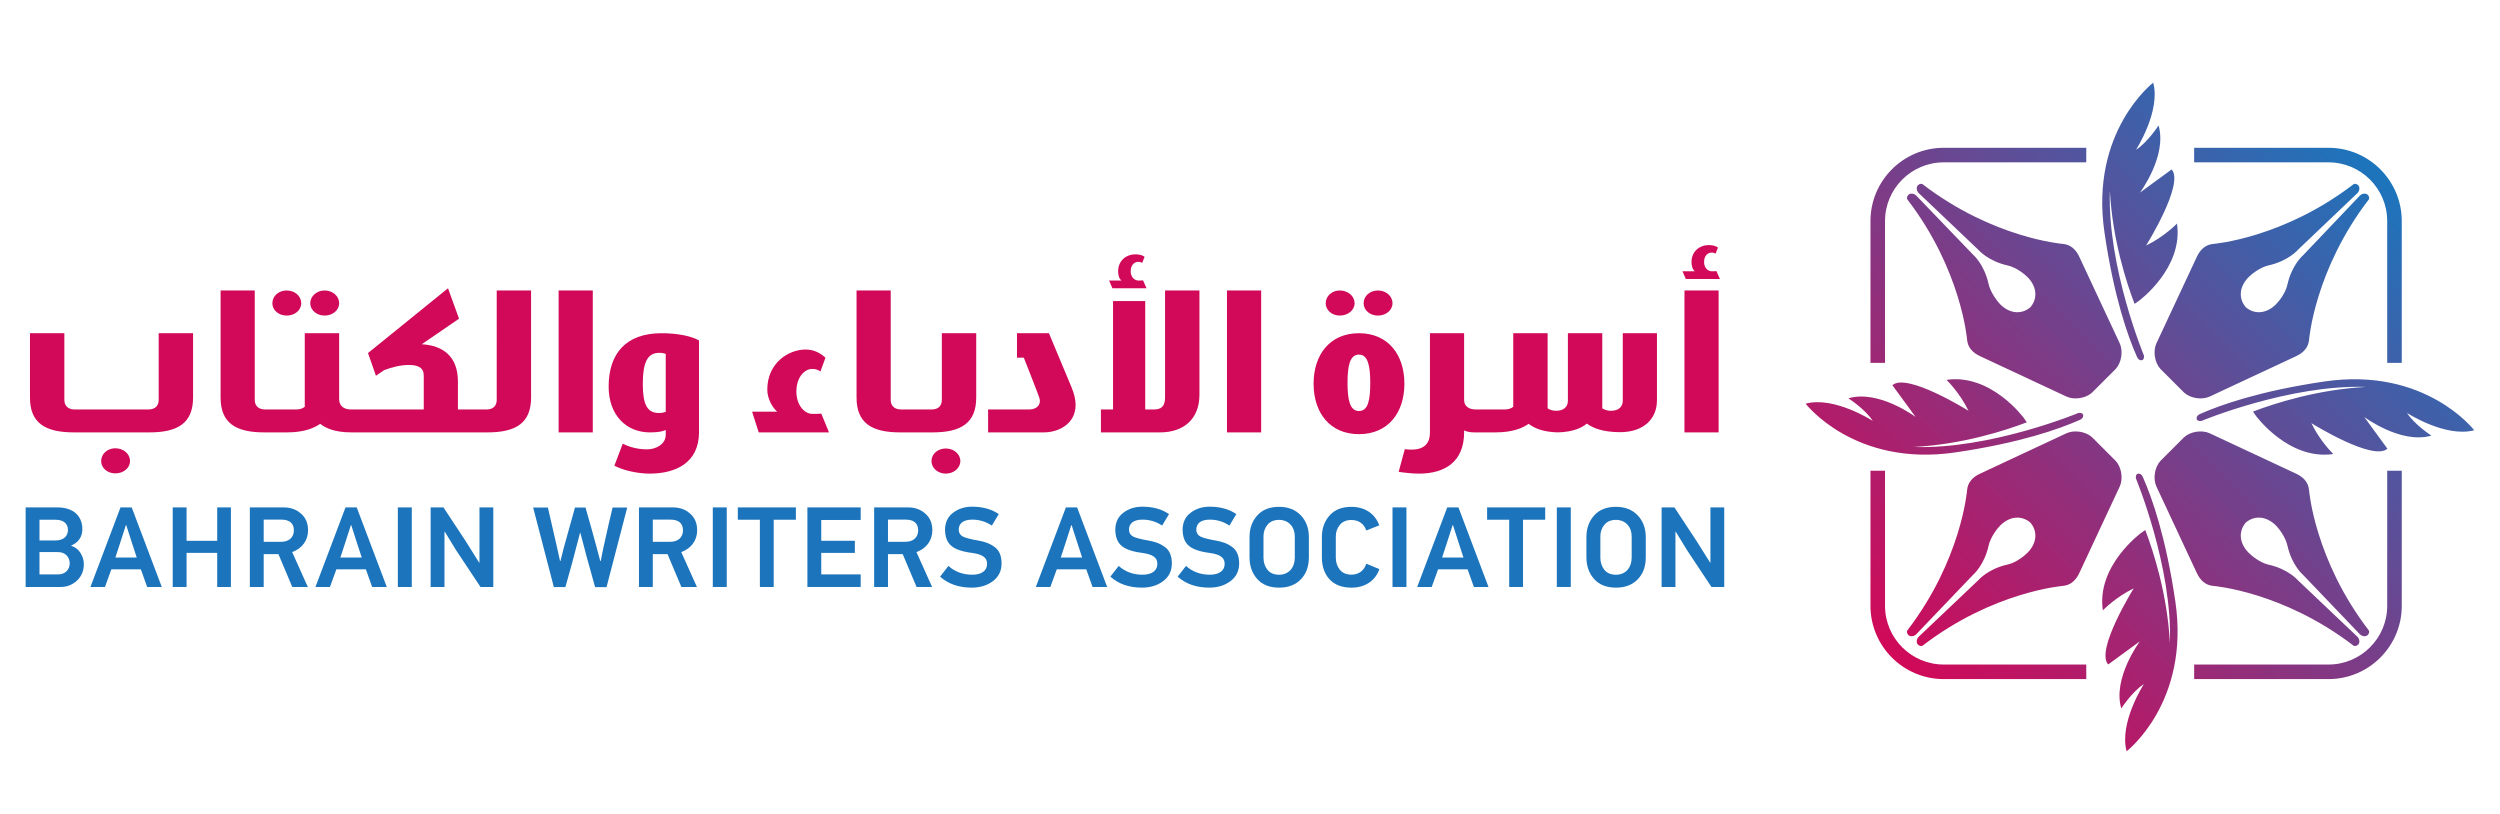 <?xml version="1.0" encoding="utf-8"?>
<!-- Generator: Adobe Illustrator 16.0.0, SVG Export Plug-In . SVG Version: 6.00 Build 0)  -->
<!DOCTYPE svg PUBLIC "-//W3C//DTD SVG 1.1//EN" "http://www.w3.org/Graphics/SVG/1.1/DTD/svg11.dtd">
<svg version="1.1" id="Layer_1" xmlns="http://www.w3.org/2000/svg" xmlns:xlink="http://www.w3.org/1999/xlink" x="0px" y="0px"
	 width="390px" height="127px" viewBox="5.5 9.5 390 127" enable-background="new 5.5 9.5 390 127" xml:space="preserve">
<g>
	<g>
		<g>
			<g>
				<path fill="#D10958" d="M30.253,71.9c0,0.756-0.412,1.479-1.616,1.479H17.154c-1.169,0-1.615-0.723-1.615-1.479V61.482h-5.364
					v10.039c0,3.953,2.338,5.432,6.876,5.432H28.81c4.47,0,6.808-1.479,6.808-5.432V61.482h-5.363V71.9H30.253z M92.644,76.953h5.33
					v-22.14h-5.33V76.953z M82.986,71.9c0,0.756-0.414,1.479-1.583,1.479h-4.468v-4.334c0-3.986-2.336-5.637-5.638-5.844
					l5.812-3.987l-1.72-4.744l-12.48,10.106l1.237,3.541l1.204-0.824l0.033-0.035c1.066-0.412,2.511-0.824,3.887-0.824
					c1.442,0,2.336,0.412,2.336,1.648v5.297H60.263c-1.203,0-1.856-0.619-1.856-1.617v-10.28h-5.364v11.482
					c-0.345,0.275-0.791,0.414-1.34,0.414h-4.847c-1.169,0-1.615-0.723-1.615-1.479V54.813h-5.329v16.708
					c0,3.953,2.337,5.432,6.808,5.432h3.538c2.716,0,4.265-0.688,5.193-1.34c0.858,0.688,2.303,1.34,4.88,1.34h21.21
					c4.471,0,6.807-1.479,6.807-5.432V54.813h-5.361L82.986,71.9L82.986,71.9z M23.48,79.43c-1.203,0-2.2,0.859-2.2,1.994
					c0,1.1,0.997,1.924,2.2,1.924c1.272,0,2.303-0.824,2.303-1.924C25.783,80.289,24.752,79.43,23.48,79.43z M179.033,54.47h5.33
					l-0.55-1.238c-0.31,0.033-0.482,0.033-0.721,0.033c-0.552,0-1.205-0.48-1.205-1.443c0-0.996,0.583-1.479,1.205-1.479
					c0.238,0,0.411,0.068,0.583,0.172l0.379-0.928c-0.209-0.242-0.758-0.412-1.479-0.412c-1.306,0-2.647,0.928-2.647,2.646
					c0,0.586,0.139,1.135,0.517,1.443h-1.926L179.033,54.47z M220.459,58.731c1.238,0,2.27-0.824,2.27-1.924
					c0-1.137-1.03-1.994-2.27-1.994c-1.236,0-2.234,0.857-2.234,1.994C218.225,57.907,219.223,58.731,220.459,58.731z
					 M50.223,58.731c1.238,0,2.27-0.824,2.27-1.924c0-1.137-1.031-1.994-2.27-1.994c-1.239,0-2.234,0.857-2.234,1.994
					C47.989,57.907,48.985,58.731,50.223,58.731z M214.51,58.731c1.236,0,2.305-0.824,2.305-1.924c0-1.137-1.067-1.994-2.305-1.994
					c-1.203,0-2.201,0.857-2.201,1.994C212.309,57.907,213.307,58.731,214.51,58.731z M56.137,58.731c1.237,0,2.27-0.824,2.27-1.924
					c0-1.137-1.032-1.994-2.27-1.994c-1.203,0-2.235,0.857-2.235,1.994C53.902,57.907,54.934,58.731,56.137,58.731z M187.25,71.486
					c0,1.41-0.583,1.893-1.754,1.893h-1.341V56.464h-5.02v16.915h-1.891v3.574h9.214c3.714,0,6.155-2.098,6.155-5.879V54.813h-5.364
					L187.25,71.486L187.25,71.486z M268.482,53.024h5.33l-0.552-1.236c-0.309,0.033-0.479,0.033-0.721,0.033
					c-0.552,0-1.205-0.48-1.205-1.443c0-0.998,0.584-1.479,1.205-1.479c0.239,0,0.412,0.068,0.582,0.172l0.379-0.928
					c-0.207-0.242-0.756-0.412-1.479-0.412c-1.304,0-2.646,0.928-2.646,2.646c0,0.584,0.141,1.135,0.518,1.443h-1.926
					L268.482,53.024z M196.909,76.953h5.332v-22.14h-5.332V76.953z M268.277,76.953h5.328v-22.14h-5.328V76.953z M258.654,72.004
					c0,0.961-0.654,1.58-1.857,1.58c-0.516,0-0.963-0.137-1.342-0.379V61.482h-5.363v10.521c0,0.961-0.652,1.58-1.822,1.58
					c-0.551,0-0.963-0.137-1.342-0.379V61.482h-5.361v11.482c-0.344,0.275-0.791,0.414-1.34,0.414h-4.504
					c-1.17,0-1.822-0.586-1.822-1.479V61.482h-5.33v15.54c0,1.479-0.754,2.614-2.815,2.614c-0.379,0-0.758,0-1.103-0.069
					c-0.411,1.547-0.377,1.307-0.963,3.541c0.929,0.139,2.129,0.274,3.197,0.274c4.021,0,7.014-1.856,7.014-6.43v-0.31
					c0.652,0.31,1.238,0.31,1.927,0.31h2.955c2.717,0,4.264-0.688,5.19-1.341c0.824,0.652,2.131,1.271,4.539,1.341
					c2.373-0.068,3.713-0.688,4.539-1.375c0.926,0.688,2.475,1.34,5.189,1.34c3.613,0,5.744-2.027,5.744-4.951V61.482h-5.33V72.004z
					 M217.502,61.482c-4.537,0-7.082,3.334-7.082,7.873c0,4.537,2.545,7.874,7.082,7.874s7.084-3.336,7.084-7.874
					C224.586,64.816,222.039,61.482,217.502,61.482z M217.502,73.619c-1.445,0-1.787-1.789-1.787-4.367
					c0-2.545,0.307-4.436,1.787-4.436c1.445,0,1.756,1.891,1.756,4.436C219.258,71.83,218.947,73.619,217.502,73.619z M152.426,71.9
					c0,0.756-0.412,1.479-1.582,1.479h-4.778c-1.167,0-1.615-0.723-1.615-1.479V54.813h-5.329v16.708
					c0,3.953,2.338,5.432,6.808,5.432h5.052c4.471,0,6.809-1.479,6.809-5.432V61.482h-5.363V71.9H152.426z M132.213,74.066
					c-1.135,0-2.477-1.273-2.477-3.475c0-2.303,1.308-3.541,2.477-3.541c0.584,0,0.963,0.172,1.271,0.414l0.791-2.168
					c-0.585-0.514-1.581-1.27-3.095-1.27c-2.681,0-5.982,2.096-5.982,6.258c0,1.373,0.757,2.75,1.547,3.438h-3.919l1.032,3.23
					h10.966l-1.201-2.922C133.039,74.066,132.728,74.066,132.213,74.066z M153.044,79.463c-1.239,0-2.234,0.861-2.234,1.961
					s0.995,1.959,2.234,1.959c1.238,0,2.27-0.859,2.27-1.959S154.283,79.463,153.044,79.463z M169.134,61.482h-4.984v3.814h1.064
					c0,0,2.201,5.57,2.373,6.121c0.067,0.205,0.138,0.412,0.138,0.619c0,0.756-0.585,1.342-1.719,1.342h-6.362v3.574h8.699
					c2.236,0,4.951-1.271,4.951-4.297c0-0.791-0.207-1.721-0.653-2.785L169.134,61.482z M100.448,69.803
					c0,4.504,2.784,7.15,6.431,7.15c1.236,0,1.993-0.137,2.475-0.379v0.758c0,1.443-1.479,2.268-2.922,2.268
					c-1.444,0-2.819-0.377-3.782-0.893l-1.307,3.438c1.202,0.654,3.438,1.238,5.501,1.238c4.021,0,7.702-1.65,7.702-6.465V62.615
					c-1.169-0.688-3.37-1.133-5.846-1.133C103.199,61.482,100.448,64.609,100.448,69.803z M109.353,73.756
					c-0.311,0.104-0.618,0.172-1.065,0.172c-1.789,0-2.511-1.271-2.511-4.504c0-3.404,0.722-4.883,2.578-4.883
					c0.447,0,0.723,0.068,0.998,0.174V73.756z"/>
			</g>
		</g>
		<g>
			<g>
				<path fill="#1C75BC" d="M17.509,100.068c-0.695,0.66-1.552,1-2.569,1H9.5V88.654h4.958c2.479,0,3.888,1.338,3.888,3.389
					c0,1.195-0.569,2.033-1.71,2.551v0.07c0.605,0.18,1.088,0.553,1.426,1.105c0.339,0.555,0.518,1.125,0.518,1.729
					C18.58,98.553,18.222,99.408,17.509,100.068z M11.66,90.582v3.227h2.514c1.267,0,1.927-0.694,1.927-1.641
					c0-0.945-0.66-1.586-1.927-1.586H11.66z M11.66,95.627v3.479h2.764c2.603,0.144,2.603-3.604,0-3.479H11.66z"/>
			</g>
			<g>
				<path fill="#1C75BC" d="M30.737,101.068h-2.283l-0.979-2.748h-4.603l-0.999,2.748h-2.265l4.69-12.414h1.748L30.737,101.068z
					 M26.833,96.482l-0.821-2.512l-0.82-2.552h-0.054l-0.802,2.496l-0.839,2.565h3.336V96.482z"/>
			</g>
			<g>
				<path fill="#1C75BC" d="M41.523,101.068h-2.141v-5.316h-4.779v5.316h-2.16V88.654h2.16v5.207h4.779v-5.207h2.141V101.068z"/>
			</g>
			<g>
				<path fill="#1C75BC" d="M53.521,101.068h-2.427l-2.157-5.119h-2.3v5.119h-2.16V88.654h5.28c1.087,0,1.979,0.32,2.71,0.979
					c0.732,0.644,1.089,1.498,1.089,2.589c0,1.567-0.91,2.834-2.479,3.403L53.521,101.068z M49.418,90.563h-2.781v3.459h2.709
					c1.195,0,1.998-0.657,1.998-1.799C51.344,91.098,50.613,90.563,49.418,90.563z"/>
			</g>
			<g>
				<path fill="#1C75BC" d="M65.839,101.068h-2.284l-0.979-2.748h-4.603l-0.999,2.748H54.71l4.69-12.414h1.748L65.839,101.068z
					 M61.934,96.482l-0.821-2.512l-0.82-2.552h-0.054l-0.802,2.496l-0.839,2.565h3.336V96.482z"/>
			</g>
			<g>
				<path fill="#1C75BC" d="M69.74,101.068h-2.176V88.654h2.176V101.068z"/>
			</g>
			<g>
				<path fill="#1C75BC" d="M82.455,101.068h-1.999l-3.834-5.779l-1.73-2.836l-0.053,0.02v8.596H72.68V88.654h1.999l3.477,5.277
					l2.104,3.354l0.037-0.037v-8.597h2.158V101.068L82.455,101.068z"/>
			</g>
			<g>
				<path fill="#1C75BC" d="M96.037,92.631c-0.02,0-0.036,0-0.056,0.018l-1.192,4.533l-0.535,1.924l-0.554,1.98h-1.802
					l-3.227-12.414h2.3l1.392,6.064l0.498,2.266h0.071l0.573-2.246l1.692-6.084h1.642c0.712,2.48,1.283,4.512,1.712,6.135
					l0.589,2.213h0.071l0.249-1.25l0.196-0.944c0.642-2.906,1.106-4.957,1.408-6.152h2.283l-3.227,12.414h-1.785l-1.247-4.479
					L96.037,92.631z"/>
			</g>
			<g>
				<path fill="#1C75BC" d="M114.22,101.068h-2.427l-2.156-5.119h-2.301v5.119h-2.158V88.654h5.279c1.088,0,1.98,0.32,2.711,0.979
					c0.731,0.644,1.088,1.498,1.088,2.589c0,1.567-0.909,2.834-2.479,3.403L114.22,101.068z M110.119,90.563h-2.782v3.459h2.711
					c1.195,0,1.997-0.657,1.997-1.799C112.044,91.098,111.314,90.563,110.119,90.563z"/>
			</g>
			<g>
				<path fill="#1C75BC" d="M118.872,101.068h-2.176V88.654h2.176V101.068z"/>
			</g>
			<g>
				<path fill="#1C75BC" d="M129.659,90.582h-3.46v10.486h-2.158V90.582h-3.442v-1.928h9.061L129.659,90.582L129.659,90.582z"/>
			</g>
			<g>
				<path fill="#1C75BC" d="M139.766,101.068h-8.312V88.654h8.312v1.963h-6.151v3.244h5.242v1.891h-5.242v3.354h6.151V101.068z"/>
			</g>
			<g>
				<path fill="#1C75BC" d="M150.908,101.068h-2.425l-2.158-5.119h-2.301v5.119h-2.157V88.654h5.277c1.089,0,1.979,0.32,2.712,0.979
					c0.731,0.644,1.089,1.498,1.089,2.589c0,1.567-0.909,2.834-2.479,3.403L150.908,101.068z M146.806,90.563h-2.782v3.459h2.712
					c1.194,0,1.998-0.657,1.998-1.799C148.734,91.098,148.002,90.563,146.806,90.563z"/>
			</g>
			<g>
				<path fill="#1C75BC" d="M160.231,91.49c-0.944-0.623-1.962-0.928-3.067-0.928c-1.427,0-2.104,0.623-2.104,1.567
					c0,0.481,0.214,0.841,0.643,1.072c0.445,0.215,1.229,0.426,2.39,0.623c1.052,0.194,1.748,0.428,2.479,0.944
					c0.767,0.5,1.175,1.392,1.175,2.623c0,1.158-0.442,2.086-1.354,2.765c-0.891,0.678-1.998,1.016-3.316,1.016
					c-1.998,0-3.64-0.569-4.924-1.711l1.304-1.678c0.998,0.909,2.247,1.373,3.728,1.373c1.408,0,2.3-0.605,2.3-1.693
					c0-0.981-0.695-1.461-2.264-1.694c-1.017-0.144-1.607-0.248-2.445-0.588c-1.158-0.5-1.801-1.32-1.854-2.978
					c0-1.16,0.409-2.07,1.23-2.693c0.84-0.643,1.819-0.965,2.978-0.965c1.696,0,3.085,0.394,4.177,1.16L160.231,91.49z"/>
			</g>
			<g>
				<path fill="#1C75BC" d="M178.22,101.068h-2.283l-0.979-2.748h-4.603l-0.999,2.748h-2.266l4.691-12.414h1.747L178.22,101.068z
					 M174.315,96.482l-0.821-2.512l-0.819-2.552h-0.054l-0.802,2.496l-0.84,2.565h3.336V96.482z"/>
			</g>
			<g>
				<path fill="#1C75BC" d="M186.794,91.49c-0.944-0.623-1.963-0.928-3.069-0.928c-1.426,0-2.103,0.623-2.103,1.567
					c0,0.481,0.214,0.841,0.642,1.072c0.444,0.215,1.23,0.426,2.39,0.623c1.051,0.194,1.748,0.428,2.479,0.944
					c0.767,0.5,1.176,1.392,1.176,2.623c0,1.158-0.445,2.086-1.354,2.765c-0.893,0.678-1.998,1.016-3.317,1.016
					c-1.998,0-3.639-0.569-4.923-1.711l1.302-1.678c1,0.909,2.248,1.373,3.729,1.373c1.408,0,2.301-0.605,2.301-1.693
					c0-0.981-0.696-1.461-2.266-1.694c-1.015-0.144-1.605-0.248-2.444-0.588c-1.158-0.5-1.8-1.32-1.854-2.978
					c0-1.16,0.409-2.07,1.23-2.693c0.838-0.643,1.819-0.965,2.978-0.965c1.696,0,3.085,0.394,4.174,1.16L186.794,91.49z"/>
			</g>
			<g>
				<path fill="#1C75BC" d="M197.292,91.49c-0.943-0.623-1.961-0.928-3.067-0.928c-1.426,0-2.104,0.623-2.104,1.567
					c0,0.481,0.215,0.841,0.643,1.072c0.445,0.215,1.231,0.426,2.391,0.623c1.051,0.194,1.747,0.428,2.479,0.944
					c0.767,0.5,1.175,1.392,1.175,2.623c0,1.158-0.445,2.086-1.354,2.765c-0.892,0.678-1.997,1.016-3.316,1.016
					c-1.998,0-3.64-0.569-4.923-1.711l1.302-1.678c1,0.909,2.247,1.373,3.726,1.373c1.411,0,2.303-0.605,2.303-1.693
					c0-0.981-0.695-1.461-2.265-1.694c-1.017-0.144-1.606-0.248-2.444-0.588c-1.158-0.5-1.8-1.32-1.854-2.978
					c0-1.16,0.408-2.07,1.229-2.693c0.839-0.643,1.82-0.965,2.978-0.965c1.695,0,3.086,0.394,4.174,1.16L197.292,91.49z"/>
			</g>
			<g>
				<path fill="#1C75BC" d="M208.418,89.885c0.836,0.875,1.266,2.016,1.266,3.389v3.175c0,1.444-0.43,2.586-1.266,3.442
					c-0.84,0.855-1.963,1.283-3.371,1.283c-1.479,0-2.621-0.445-3.424-1.355c-0.803-0.907-1.196-2.032-1.196-3.37v-3.175
					c0-1.336,0.394-2.442,1.196-3.352c0.803-0.91,1.945-1.355,3.424-1.355C206.455,88.566,207.578,89.012,208.418,89.885z
					 M203.229,91.365c-0.41,0.498-0.625,1.107-0.625,1.801v3.336c0,0.73,0.215,1.373,0.625,1.891
					c0.426,0.519,1.035,0.767,1.818,0.767c1.479,0,2.441-1.104,2.441-2.656v-3.336c0-1.444-0.943-2.567-2.441-2.567
					C204.264,90.598,203.654,90.85,203.229,91.365z"/>
			</g>
			<g>
				<path fill="#1C75BC" d="M220.684,98.285c-0.625,1.801-2.213,2.889-4.352,2.889c-1.5,0-2.643-0.445-3.445-1.318
					c-0.783-0.875-1.174-2.016-1.174-3.407v-3.175c0-1.336,0.391-2.442,1.193-3.352c0.803-0.91,1.943-1.355,3.426-1.355
					c2.123,0,3.691,1.105,4.334,2.888l-2.033,0.803c-0.303-0.996-1.141-1.639-2.301-1.639c-0.785,0-1.393,0.25-1.82,0.768
					c-0.412,0.496-0.625,1.104-0.625,1.8v3.299c0,0.731,0.213,1.375,0.625,1.893c0.428,0.516,1.035,0.768,1.82,0.768
					c1.141,0,1.998-0.66,2.301-1.713L220.684,98.285z"/>
			</g>
			<g>
				<path fill="#1C75BC" d="M224.906,101.068h-2.176V88.654h2.176V101.068z"/>
			</g>
			<g>
				<path fill="#1C75BC" d="M237.707,101.068h-2.281l-0.98-2.748h-4.604l-0.998,2.748h-2.264l4.689-12.414h1.748L237.707,101.068z
					 M233.801,96.482l-0.818-2.512l-0.819-2.552h-0.054l-0.805,2.496l-0.838,2.565h3.334V96.482z"/>
			</g>
			<g>
				<path fill="#1C75BC" d="M246.551,90.582h-3.461v10.486h-2.156V90.582h-3.445v-1.928h9.063L246.551,90.582L246.551,90.582z"/>
			</g>
			<g>
				<path fill="#1C75BC" d="M250.541,101.068h-2.176V88.654h2.176V101.068z"/>
			</g>
			<g>
				<path fill="#1C75BC" d="M260.971,89.885c0.838,0.875,1.269,2.016,1.269,3.389v3.175c0,1.444-0.431,2.586-1.269,3.442
					c-0.84,0.855-1.961,1.283-3.371,1.283c-1.479,0-2.621-0.445-3.424-1.355c-0.801-0.907-1.195-2.032-1.195-3.37v-3.175
					c0-1.336,0.396-2.442,1.195-3.352c0.803-0.91,1.943-1.355,3.424-1.355C259.01,88.566,260.131,89.012,260.971,89.885z
					 M255.781,91.365c-0.41,0.498-0.625,1.107-0.625,1.801v3.336c0,0.73,0.215,1.373,0.625,1.891
					c0.428,0.519,1.033,0.767,1.818,0.767c1.479,0,2.442-1.104,2.442-2.656v-3.336c0-1.444-0.944-2.567-2.442-2.567
					C256.814,90.598,256.209,90.85,255.781,91.365z"/>
			</g>
			<g>
				<path fill="#1C75BC" d="M274.484,101.068h-1.998l-3.834-5.779l-1.729-2.836l-0.055,0.02v8.596h-2.156V88.654h1.996l3.478,5.277
					l2.104,3.354l0.037-0.037v-8.597h2.155v12.416H274.484z"/>
			</g>
		</g>
	</g>
	<g>
		<g>
			
				<linearGradient id="SVGID_1_" gradientUnits="userSpaceOnUse" x1="254.024" y1="-282.088" x2="330.205" y2="-205.907" gradientTransform="matrix(1 0 0 -1 46.62 -170)">
				<stop  offset="0" style="stop-color:#D10958"/>
				<stop  offset="1" style="stop-color:#1C75BC"/>
			</linearGradient>
			<path fill="url(#SVGID_1_)" d="M336.178,63.059l-6.271-13.423c-0.556-1.214-1.375-1.991-2.662-2.094
				c0,0-10.818-0.869-21.808-9.296c-0.168-0.13-0.42-0.067-0.6,0.044c-0.186,0.109-0.303,0.3-0.322,0.508
				c-0.024,0.307,0.084,0.606,0.301,0.823l9.31,8.852c0,0,1.477,1.753,4.574,2.439c1.338,0.297,2.627,1.351,3.076,1.798
				c1.569,1.572,1.569,3.446,0.461,4.717c-1.271,1.106-3.146,1.108-4.715-0.463c-0.447-0.448-1.517-1.852-1.81-3.188
				c-0.688-3.099-2.44-4.573-2.44-4.573l-8.841-9.196c-0.219-0.217-0.518-0.327-0.822-0.3c-0.209,0.019-0.399,0.136-0.508,0.32
				c-0.108,0.182-0.174,0.432-0.045,0.599c8.429,10.988,9.302,21.806,9.302,21.806c0.1,1.287,0.875,2.105,2.092,2.66l13.424,6.273
				c1.211,0.557,3.002,0.279,3.984-0.621l3.698-3.697C336.457,66.063,336.734,64.271,336.178,63.059z M391.477,76.617
				c0,0-7.604-9.924-23.368-7.605c-10.121,1.49-16.232,3.666-19.308,5.033c0,0-0.635,0.197-0.635,0.711
				c0,0.516,0.732,0.418,0.732,0.418s13.741-5.715,25.715-5.314c-7.574,0.398-14.345,2.58-17.646,3.848l0.474,0.682
				c0,0,5.102,6.958,12.057,5.938c0,0-2.041-1.949-3.43-4.822c0,0,9.641,6.025,11.866,3.986l-3.614-4.945
				c0,0,5.75,4.297,10.479,2.906c0,0-2.596-1.67-3.801-3.525C380.998,73.926,387.025,77.82,391.477,76.617z M318.701,97.563
				c-3.101,0.688-4.576,2.439-4.576,2.439l-9.309,8.833c-0.217,0.217-0.326,0.519-0.301,0.824c0.02,0.207,0.137,0.397,0.321,0.508
				c0.181,0.108,0.433,0.172,0.601,0.045c10.987-8.431,21.809-9.302,21.809-9.302c1.285-0.1,2.104-0.877,2.662-2.094l6.27-13.42
				c0.558-1.213,0.279-3.002-0.623-3.988l-3.696-3.699c-0.984-0.898-2.773-1.176-3.988-0.621l-13.42,6.273
				c-1.215,0.557-1.992,1.375-2.092,2.66c0,0-0.873,10.817-9.302,21.806c-0.129,0.17-0.063,0.42,0.045,0.6
				c0.107,0.187,0.299,0.306,0.508,0.322c0.306,0.024,0.604-0.082,0.822-0.299l8.854-9.265c0,0,1.752-1.476,2.438-4.574
				c0.293-1.334,1.351-2.674,1.797-3.121c1.57-1.57,3.445-1.568,4.716-0.463c1.108,1.268,1.108,3.145-0.461,4.717
				C321.326,96.191,320.037,97.268,318.701,97.563z M338.826,65.068c0,0,0.197,0.637,0.711,0.637c0.516,0,0.42-0.734,0.42-0.734
				s-5.715-13.741-5.316-25.714c0.398,7.574,2.578,14.345,3.851,17.646l0.682-0.474c0,0,6.955-5.103,5.937-12.057
				c0,0-1.949,2.04-4.822,3.431c0,0,6.025-9.645,3.984-11.871l-4.943,3.618c0,0,4.295-5.75,2.904-10.479
				c0,0-1.668,2.595-3.521,3.802c0,0,3.891-6.03,2.688-10.479c0,0-9.921,7.604-7.604,23.368
				C335.283,55.887,337.457,61.994,338.826,65.068z M360.559,91.49c0.445,0.447,1.486,1.787,1.781,3.121
				c0.688,3.1,2.439,4.574,2.439,4.574l8.867,9.265c0.219,0.217,0.516,0.323,0.819,0.299c0.211-0.019,0.4-0.138,0.51-0.322
				c0.111-0.18,0.175-0.43,0.046-0.6c-8.429-10.987-9.302-21.806-9.302-21.806c-0.1-1.285-0.875-2.104-2.094-2.66l-13.42-6.273
				c-1.213-0.555-3.002-0.277-3.986,0.621l-3.698,3.699c-0.898,0.986-1.179,2.775-0.621,3.988l6.271,13.42
				c0.558,1.217,1.375,1.994,2.66,2.094c0,0,10.822,0.871,21.807,9.302c0.17,0.127,0.42,0.063,0.601-0.045
				c0.182-0.108,0.303-0.301,0.321-0.508c0.025-0.308-0.081-0.607-0.299-0.824l-9.276-8.802c0,0-1.476-1.754-4.576-2.441
				c-1.334-0.295-2.66-1.4-3.104-1.848c-1.573-1.572-1.569-3.449-0.463-4.717C357.109,89.922,358.984,89.92,360.559,91.49z
				 M310.543,80.076c10.123-1.49,16.23-3.666,19.307-5.031c0,0,0.638-0.195,0.638-0.713c0-0.514-0.736-0.418-0.736-0.418
				s-13.74,5.717-25.713,5.314c7.574-0.396,14.344-2.578,17.645-3.849l-0.473-0.682c0,0-5.102-6.955-12.057-5.938
				c0,0,2.041,1.949,3.432,4.824c0,0-9.646-6.027-11.871-3.988l3.617,4.947c0,0-5.748-4.297-10.479-2.906
				c0,0,2.597,1.668,3.803,3.523c0,0-6.028-3.896-10.479-2.689C287.176,72.473,294.777,82.395,310.543,80.076z M350.207,71.365
				l13.424-6.271c1.215-0.557,1.99-1.375,2.094-2.662c0,0,0.871-10.816,9.298-21.806c0.129-0.167,0.065-0.417-0.046-0.599
				c-0.108-0.185-0.299-0.302-0.51-0.32c-0.305-0.027-0.602,0.083-0.82,0.3l-8.872,9.323c0,0-1.753,1.474-2.439,4.574
				c-0.295,1.336-1.33,2.611-1.775,3.06c-1.571,1.571-3.448,1.569-4.717,0.463c-1.106-1.271-1.11-3.145,0.463-4.717
				c0.445-0.447,1.769-1.52,3.103-1.814c3.104-0.688,4.578-2.439,4.578-2.439l9.276-8.835c0.218-0.217,0.324-0.517,0.3-0.823
				c-0.021-0.208-0.138-0.398-0.322-0.508c-0.181-0.111-0.431-0.174-0.601-0.044c-10.983,8.427-21.807,9.296-21.807,9.296
				c-1.285,0.103-2.104,0.88-2.66,2.094L341.9,63.059c-0.558,1.213-0.279,3.004,0.621,3.988l3.698,3.697
				C347.205,71.645,348.992,71.922,350.207,71.365z M339.826,84.018c0,0-0.195-0.633-0.709-0.633c-0.519,0-0.422,0.734-0.422,0.734
				s5.717,13.74,5.313,25.714c-0.396-7.575-2.58-14.347-3.848-17.646l-0.68,0.473c0,0-6.96,5.104-5.938,12.059
				c0,0,1.947-2.041,4.822-3.432c0,0-6.029,9.646-3.988,11.87l4.947-3.615c0,0-4.299,5.748-2.906,10.479
				c0,0,1.668-2.599,3.525-3.804c0,0-3.896,6.027-2.691,10.479c0,0,9.922-7.605,7.602-23.368
				C343.367,93.205,341.191,87.096,339.826,84.018z M377.904,43.981v22.122h2.271V43.981c0-6.299-5.125-11.425-11.426-11.425
				h-20.961v2.271h20.961C373.797,34.827,377.904,38.937,377.904,43.981z M377.904,104.012c0,5.049-4.107,9.155-9.154,9.155h-20.961
				v2.271h20.961c6.301,0,11.426-5.123,11.426-11.426V82.934h-2.271L377.904,104.012L377.904,104.012z M299.564,104.012V82.934
				h-2.271v21.078c0,6.303,5.127,11.426,11.428,11.426h22.236v-2.271h-22.236C303.672,113.167,299.564,109.061,299.564,104.012z
				 M299.564,43.981c0-5.045,4.106-9.154,9.157-9.154h22.236v-2.271h-22.236c-6.301,0-11.428,5.126-11.428,11.425v22.122h2.271
				V43.981L299.564,43.981z"/>
		</g>
	</g>
</g>
</svg>
